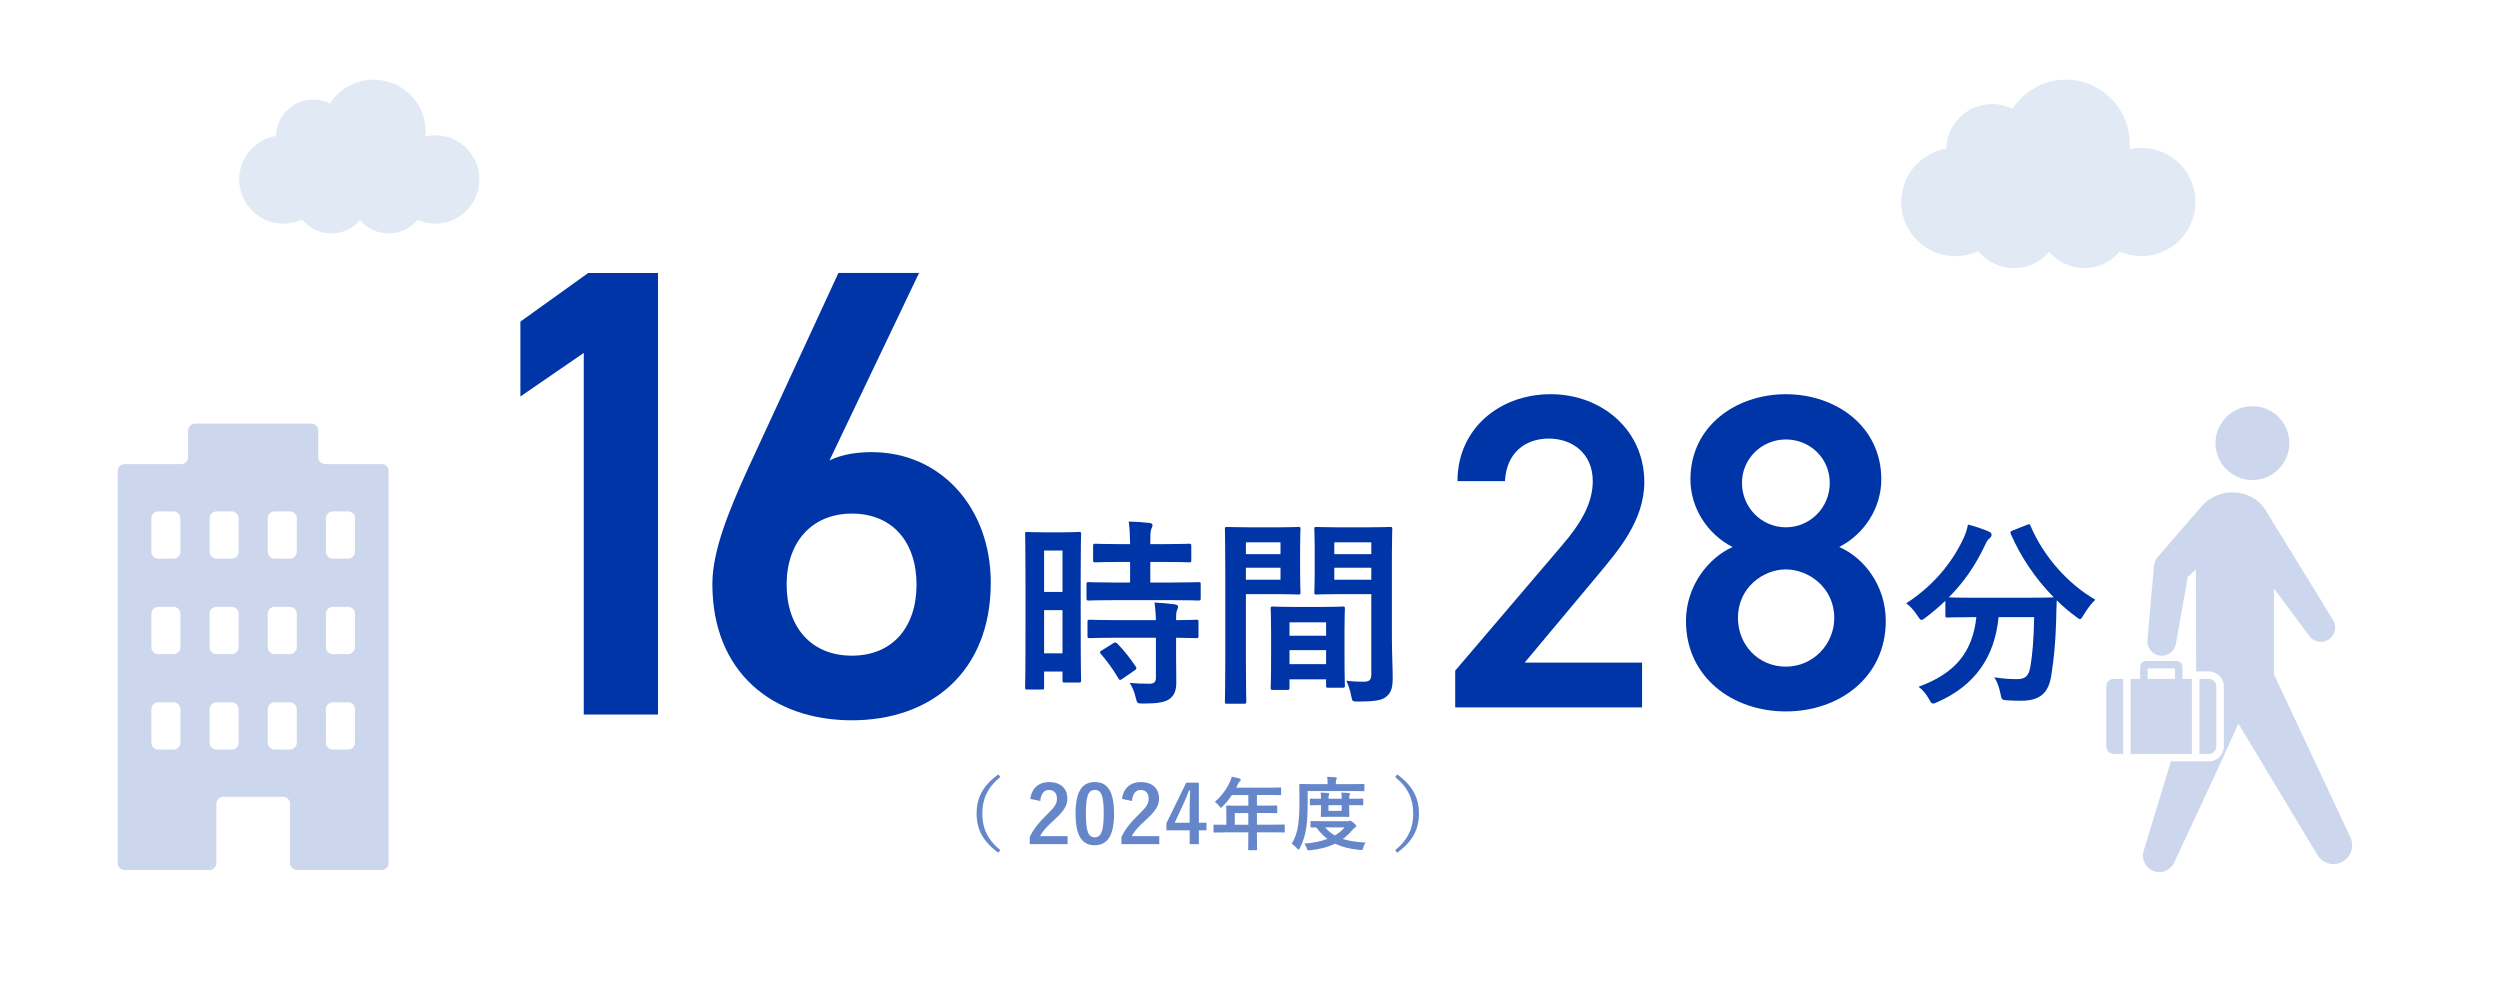 <?xml version="1.0" encoding="UTF-8"?> <svg xmlns="http://www.w3.org/2000/svg" id="_レイヤー_1" data-name="レイヤー 1" viewBox="0 0 750 300"><defs><style> .cls-1 { fill: #6686ca; } .cls-2 { fill: #0035a7; } .cls-3 { fill: #e1e9f4; } .cls-4 { fill: #ccd7ed; } </style></defs><g><path class="cls-4" d="M97.55,139.23c-1.15,0-2.08-.94-2.08-2.08v-7.99c0-1.15-.94-2.08-2.08-2.08h-34.87c-1.15,0-2.09.94-2.09,2.08v7.99c0,1.15-.94,2.08-2.08,2.08h-16.95c-1.15,0-2.08.94-2.08,2.08v117.61c0,1.15.94,2.08,2.08,2.08h25.43c1.15,0,2.08-.94,2.08-2.08v-17.8c0-1.15.94-2.08,2.08-2.08h17.92c1.15,0,2.09.94,2.09,2.08v17.8c0,1.15.94,2.08,2.08,2.08h25.42c1.15,0,2.09-.94,2.09-2.08v-117.61c0-1.15-.94-2.08-2.09-2.08h-16.95ZM54.13,222.79c0,1.15-.94,2.08-2.08,2.08h-4.56c-1.15,0-2.08-.94-2.08-2.08v-10.02c0-1.15.94-2.08,2.08-2.08h4.56c1.15,0,2.08.94,2.08,2.08v10.02ZM54.13,194.15c0,1.15-.94,2.09-2.08,2.09h-4.56c-1.15,0-2.08-.94-2.08-2.09v-10.01c0-1.15.94-2.09,2.08-2.09h4.56c1.15,0,2.08.94,2.08,2.09v10.01ZM54.13,165.51c0,1.15-.94,2.08-2.08,2.08h-4.56c-1.15,0-2.08-.94-2.08-2.08v-10.01c0-1.15.94-2.08,2.08-2.08h4.56c1.15,0,2.08.94,2.08,2.08v10.01ZM71.59,222.79c0,1.15-.94,2.08-2.08,2.08h-4.56c-1.15,0-2.08-.94-2.08-2.08v-10.02c0-1.15.94-2.08,2.08-2.08h4.56c1.15,0,2.08.94,2.08,2.08v10.02ZM71.59,194.15c0,1.15-.94,2.09-2.08,2.09h-4.56c-1.15,0-2.08-.94-2.08-2.09v-10.01c0-1.15.94-2.09,2.08-2.09h4.56c1.15,0,2.08.94,2.08,2.09v10.01ZM71.59,165.51c0,1.15-.94,2.08-2.08,2.08h-4.56c-1.15,0-2.08-.94-2.08-2.08v-10.01c0-1.15.94-2.08,2.08-2.08h4.56c1.15,0,2.08.94,2.08,2.08v10.01ZM89.04,222.79c0,1.15-.94,2.08-2.08,2.08h-4.56c-1.15,0-2.08-.94-2.08-2.08v-10.02c0-1.15.94-2.08,2.08-2.08h4.56c1.15,0,2.08.94,2.08,2.08v10.02ZM89.04,194.15c0,1.15-.94,2.09-2.08,2.09h-4.56c-1.15,0-2.08-.94-2.08-2.09v-10.01c0-1.15.94-2.09,2.08-2.09h4.56c1.15,0,2.08.94,2.08,2.09v10.01ZM89.04,165.51c0,1.15-.94,2.08-2.08,2.08h-4.56c-1.15,0-2.08-.94-2.08-2.08v-10.01c0-1.15.94-2.08,2.08-2.08h4.56c1.15,0,2.08.94,2.08,2.08v10.01ZM106.5,222.79c0,1.15-.94,2.08-2.08,2.08h-4.56c-1.15,0-2.09-.94-2.09-2.08v-10.02c0-1.15.94-2.08,2.09-2.08h4.56c1.15,0,2.08.94,2.08,2.08v10.02ZM106.5,194.15c0,1.15-.94,2.09-2.08,2.09h-4.56c-1.15,0-2.09-.94-2.09-2.09v-10.01c0-1.15.94-2.09,2.09-2.09h4.56c1.15,0,2.08.94,2.08,2.09v10.01ZM106.5,165.51c0,1.15-.94,2.08-2.08,2.08h-4.56c-1.15,0-2.09-.94-2.09-2.08v-10.01c0-1.15.94-2.08,2.09-2.08h4.56c1.15,0,2.08.94,2.08,2.08v10.01Z"></path><g><path class="cls-4" d="M686.76,131.99c.52,6.09-4,11.46-10.09,11.98-6.1.52-11.46-3.99-11.98-10.09-.52-6.09,4-11.45,10.09-11.98,6.09-.52,11.46,4,11.98,10.09Z"></path><g><path class="cls-4" d="M639.2,226.18h18.38v-22.5h-2.84v-3.57c0-1.01-.83-1.84-1.84-1.84h-9.02c-1.01,0-1.84.82-1.84,1.84v3.57h-2.84v22.5ZM644.3,200.52h8.2v3.16h-8.2v-3.16Z"></path><path class="cls-4" d="M636.95,203.68h-2.81c-1.24,0-2.25,1.01-2.25,2.25v18c0,1.24,1.01,2.25,2.25,2.25h2.81v-22.5Z"></path><path class="cls-4" d="M662.65,203.68h-2.81v22.5h2.81c1.24,0,2.25-1.01,2.25-2.25v-18c0-1.24-1.01-2.25-2.25-2.25Z"></path><path class="cls-4" d="M704.93,250.82l-22.76-48.56s0-.1,0-.1v-25.65l10.51,14.15c1.34,1.97,4.01,2.49,5.98,1.15,1.97-1.33,2.49-4.01,1.15-5.98l-11.64-18.94-8.73-14.21c-4.03-6.03-13.29-6.78-18.67-1.15l-13.08,15.14c-.85.85-1.34,1.93-1.49,3.03,0,0,0,0,0,0v.12c-.02.06-.02.12-.03.18l-1.92,21.85c-.31,2.36,1.35,4.53,3.71,4.84,2.36.31,4.53-1.35,4.84-3.71l3.53-19.91,2.43-2.23.09,30.59h3.8c2.48,0,4.5,2.02,4.5,4.5v18c0,2.48-2.02,4.5-4.5,4.5h-11.38l-8.33,27.4c-.35,2.44,1.02,4.81,3.35,5.56,2.62.84,5.45-.69,6.32-3.42,0,0,12.85-27.23,18.89-40.92l23.65,39.33c1.54,2.7,4.97,3.64,7.66,2.1,2.7-1.54,3.64-4.97,2.1-7.66Z"></path></g></g></g><g><g><path class="cls-2" d="M197.4,214.36h-22.27v-108.48l-19.01,13.06v-22.46l20.35-14.59h20.93v132.48Z"></path><path class="cls-2" d="M248.85,138.14c3.84-1.92,8.45-2.5,12.67-2.5,20.74,0,35.71,16.7,35.71,39.17,0,26.69-17.86,41.28-41.66,41.28s-41.86-14.4-41.86-40.9c0-9.79,4.8-21.7,10.75-34.75l27.07-58.56h24.19l-26.88,56.26ZM255.57,196.7c12.1,0,19.39-8.45,19.39-21.31s-7.3-21.31-19.39-21.31-19.58,8.64-19.58,21.31,7.3,21.31,19.58,21.31Z"></path></g><g><path class="cls-2" d="M492.61,212.22h-56.05v-11.02l31.86-37.37c6.05-6.99,9.41-13.04,9.41-19.49,0-8.47-6.32-12.77-13.17-12.77-7.26,0-12.77,4.44-13.17,12.77h-14.25c0-15.73,12.63-26.08,27.96-26.08s28.09,10.75,28.09,26.35c0,11.69-8.06,20.83-13.98,27.96l-21.91,26.21h35.22v13.44Z"></path><path class="cls-2" d="M519.76,164.1c-7.39-3.76-12.63-11.56-12.63-20.3,0-16,13.71-25.54,28.63-25.54s28.63,9.54,28.63,25.54c0,8.74-5.24,16.53-12.64,20.3,7.53,3.23,13.98,11.69,13.98,22.18,0,16.94-13.98,27.15-29.97,27.15s-29.97-10.22-29.97-27.15c0-10.48,6.72-18.95,13.98-22.18ZM535.76,199.99c8.07,0,14.52-6.59,14.52-14.65,0-9.01-7.66-14.52-14.52-14.52s-14.38,5.51-14.38,14.52c0,8.06,6.05,14.65,14.38,14.65ZM535.76,158.19c7.26,0,13.17-5.91,13.17-13.31s-5.91-13.04-13.17-13.04-13.17,5.78-13.17,13.04,5.78,13.31,13.17,13.31Z"></path></g><g><path class="cls-2" d="M324.21,186.1c0,14.94.12,17.64.12,18,0,.6-.06.66-.66.66h-4.32c-.54,0-.6-.06-.6-.66v-2.64h-5.52v4.74c0,.6-.06.66-.6.66h-4.44c-.6,0-.66-.06-.66-.66,0-.36.12-3.42.12-18.48v-13.08c0-10.86-.12-14.04-.12-14.4,0-.6.06-.66.66-.66.42,0,1.56.12,5.16.12h5.16c3.6,0,4.74-.12,5.16-.12.6,0,.66.06.66.66,0,.36-.12,3.3-.12,12.12v13.74ZM313.23,165.16v12.42h5.52v-12.42h-5.52ZM318.75,196v-12.96h-5.52v12.96h5.52ZM334.71,180.04c-5.7,0-7.68.12-8.04.12-.66,0-.72-.06-.72-.72v-4.14c0-.6.06-.66.72-.66.36,0,2.34.12,8.04.12h4.32v-6.18h-2.82c-5.34,0-7.2.12-7.56.12-.66,0-.72-.06-.72-.66v-4.2c0-.66.06-.72.72-.72.36,0,2.22.12,7.56.12h2.82c-.06-3.12-.12-4.68-.42-6.78,2.34.06,3.96.18,6.18.42.6.06.96.3.96.6,0,.48-.18.78-.36,1.26-.3.66-.3,1.8-.3,4.5h4.02c5.46,0,7.26-.12,7.62-.12.6,0,.66.06.66.72v4.2c0,.6-.06.66-.66.66-.36,0-2.16-.12-7.62-.12h-4.02v6.18h6.36c5.7,0,7.68-.12,8.04-.12.66,0,.72.06.72.66v4.14c0,.66-.06.72-.72.72-.36,0-2.34-.12-8.04-.12h-16.74ZM334.95,191.32c-5.7,0-7.62.12-7.98.12-.66,0-.72-.06-.72-.66v-4.2c0-.6.06-.66.72-.66.36,0,2.28.12,7.98.12h11.82c-.06-2.46-.24-3.9-.42-5.28,2.28.12,4.44.3,6.06.54.66.12,1.02.36,1.02.66,0,.42-.12.66-.3,1.02-.24.48-.3,1.2-.3,3.06,4.08,0,5.7-.12,6-.12.66,0,.72.06.72.66v4.2c0,.6-.06.66-.72.66-.3,0-1.92-.06-6-.12v5.94c0,2.76.06,5.34.06,7.38,0,2.22-.42,3.9-2.1,5.1-1.32.9-3.3,1.32-7.8,1.32-1.8,0-1.86,0-2.28-1.8s-1.02-3.18-1.8-4.38c2.1.18,3.9.24,5.88.24,1.44,0,1.98-.48,1.98-1.86v-11.94h-11.82ZM333.93,193c.6-.36.78-.36,1.26.06,2.04,2.1,3.84,4.38,5.52,6.9.36.54.3.72-.3,1.14l-3.66,2.52c-.36.24-.54.36-.72.36s-.3-.12-.48-.42c-1.8-3.06-3.54-5.34-5.28-7.38-.42-.48-.42-.66.3-1.08l3.36-2.1Z"></path><path class="cls-2" d="M383.49,158.2c3.9,0,5.7-.12,6.06-.12.54,0,.6.06.6.72,0,.36-.12,2.1-.12,5.7v7.44c0,3.66.12,5.34.12,5.7,0,.66-.06.72-.6.72-.36,0-2.16-.12-6.06-.12h-9.72v19.44c0,8.28.12,12.36.12,12.78,0,.6-.06.66-.66.66h-5.1c-.6,0-.66-.06-.66-.66,0-.42.12-4.5.12-12.78v-25.98c0-8.34-.12-12.54-.12-12.9,0-.66.06-.72.66-.72.42,0,2.7.12,7.08.12h8.28ZM373.77,162.7v3.54h10.38v-3.54h-10.38ZM384.15,170.32h-10.38v3.6h10.38v-3.6ZM381.87,206.98c-.6,0-.66-.06-.66-.72,0-.36.12-1.98.12-10.86v-5.28c0-5.28-.12-7.08-.12-7.5,0-.6.06-.66.66-.66.42,0,1.86.12,6.42.12h8.1c4.56,0,6-.12,6.42-.12.6,0,.66.06.66.66,0,.36-.12,2.16-.12,6.48v5.94c0,8.7.12,10.32.12,10.62,0,.6-.06.66-.66.66h-4.32c-.6,0-.66-.06-.66-.66v-1.86h-10.98v2.46c0,.66-.06.72-.72.72h-4.26ZM386.85,190.72h10.98v-4.02h-10.98v4.02ZM397.83,199.24v-4.2h-10.98v4.2h10.98ZM417.57,191.38c0,4.2.24,9,.24,11.94s-.42,4.32-1.74,5.52c-1.26,1.14-2.94,1.62-8.58,1.62-1.8,0-1.8.06-2.16-1.86-.36-1.68-.84-3.18-1.44-4.38,1.86.24,3.78.3,5.04.3,1.98,0,2.46-.54,2.46-2.34v-23.94h-9.84c-4.68,0-6.24.12-6.6.12-.6,0-.66-.06-.66-.72,0-.36.12-1.74.12-5.28v-8.28c0-3.48-.12-4.92-.12-5.28,0-.66.06-.72.66-.72.36,0,1.92.12,6.6.12h8.82c4.68,0,6.3-.12,6.66-.12.6,0,.66.06.66.72,0,.36-.12,2.82-.12,7.92v24.66ZM400.29,162.7v3.54h11.1v-3.54h-11.1ZM411.39,173.92v-3.6h-11.1v3.6h11.1Z"></path></g><path class="cls-2" d="M608.03,157.48c.78-.36.9-.3,1.14.3,3.9,9.18,11.28,17.46,19.44,22.14-1.08.96-2.46,2.76-3.48,4.5-.54.9-.78,1.32-1.14,1.32-.3,0-.66-.3-1.26-.78-2.04-1.5-3.96-3.12-5.7-4.86-.12,1.74-.12,3.84-.18,5.94-.18,6.42-.6,11.22-1.5,16.8-.78,4.74-3.06,7.38-8.94,7.38-1.5,0-2.64,0-4.08-.12-1.86-.12-1.8-.12-2.22-2.1-.42-2.04-1.02-3.66-1.86-4.8,3,.42,4.74.54,6.84.54,2.52,0,3.54-.96,4.02-3.72.6-3.48,1.02-8.1,1.14-14.88h-10.68c-1.14,12-7.14,20.52-18.24,25.44-.66.3-1.08.48-1.44.48-.48,0-.66-.42-1.26-1.44-.78-1.44-1.92-2.76-3.06-3.6,10.92-3.96,16.2-10.32,17.34-20.88h-.72c-5.64,0-7.56.12-7.92.12-.6,0-.66-.06-.66-.66v-4.38c-1.86,1.8-3.78,3.42-5.82,4.98-.66.48-1.02.78-1.32.78-.42,0-.66-.42-1.26-1.32-.96-1.5-2.34-3-3.36-3.66,8.1-5.22,13.92-12.3,17.34-19.8.54-1.2.9-2.34,1.2-3.84,2.16.54,4.62,1.38,6.24,2.1.66.3.84.6.84,1.02,0,.36-.18.6-.48.9-.6.48-.96,1.02-1.38,1.92-3,6.48-6.66,11.58-10.98,15.9.84.06,2.94.12,7.56.12h16.14c5.22,0,7.2-.06,7.8-.12-5.58-5.64-9.9-12.18-12.9-19.02-.24-.66-.12-.72.54-1.02l4.26-1.68Z"></path></g><path class="cls-3" d="M642.42,44.36c-1.24,0-2.45.15-3.61.42.05-.58.09-1.17.09-1.77,0-10.55-8.55-19.11-19.11-19.11-6.73,0-12.63,3.49-16.04,8.74-1.84-.91-3.9-1.43-6.09-1.43-7.49,0-13.57,5.96-13.78,13.4-7.67,1.3-13.52,7.96-13.52,15.99,0,8.97,7.27,16.24,16.24,16.24,2.46,0,4.78-.56,6.86-1.54,2.53,3.13,6.4,5.13,10.73,5.13s8.03-1.91,10.56-4.92c2.53,3.01,6.32,4.92,10.56,4.92s8.06-1.93,10.59-4.96c1.99.87,4.19,1.36,6.5,1.36,8.97,0,16.24-7.27,16.24-16.24s-7.27-16.24-16.24-16.24Z"></path><path class="cls-3" d="M130.57,40.6c-1.01,0-2,.12-2.95.34.04-.48.07-.96.07-1.45,0-8.61-6.98-15.59-15.59-15.59-5.49,0-10.31,2.84-13.09,7.13-1.5-.74-3.18-1.17-4.97-1.17-6.11,0-11.07,4.87-11.25,10.93-6.26,1.06-11.03,6.49-11.03,13.05,0,7.32,5.93,13.25,13.25,13.25,2,0,3.9-.46,5.6-1.25,2.07,2.55,5.22,4.19,8.76,4.19s6.55-1.56,8.62-4.02c2.07,2.45,5.16,4.02,8.62,4.02s6.58-1.57,8.65-4.05c1.63.71,3.42,1.11,5.31,1.11,7.32,0,13.25-5.93,13.25-13.25s-5.93-13.25-13.25-13.25Z"></path><g><path class="cls-1" d="M300.1,233.08c-3.98,3.29-5.4,6.77-5.4,10.99s1.42,7.71,5.4,10.99l-.62.74c-4.61-3.36-6.5-7.01-6.5-11.74s1.9-8.38,6.5-11.74l.62.74Z"></path><path class="cls-1" d="M309.09,239.68c.41-3.29,2.64-5.06,5.64-5.06,3.29,0,5.47,1.78,5.47,4.94,0,2.04-.89,3.58-3.7,6.19-2.52,2.26-3.72,3.6-4.46,5.09h8.23v2.4h-11.35v-2.14c1.08-2.26,2.62-4.27,5.23-6.79,2.4-2.3,2.93-3.26,2.93-4.78,0-1.61-.94-2.54-2.4-2.54s-2.45,1.13-2.59,3.31l-3-.62Z"></path><path class="cls-1" d="M334.22,244.02c0,6.79-2.06,9.55-5.81,9.55s-5.74-2.71-5.74-9.5,2.09-9.46,5.78-9.46,5.76,2.64,5.76,9.41ZM325.77,244.04c0,5.4.74,7.15,2.64,7.15s2.71-1.78,2.71-7.15-.74-7.06-2.66-7.06-2.69,1.63-2.69,7.06Z"></path><path class="cls-1" d="M336.6,239.68c.41-3.29,2.64-5.06,5.64-5.06,3.29,0,5.47,1.78,5.47,4.94,0,2.04-.89,3.58-3.7,6.19-2.52,2.26-3.72,3.6-4.46,5.09h8.23v2.4h-11.35v-2.14c1.08-2.26,2.62-4.27,5.23-6.79,2.4-2.3,2.93-3.26,2.93-4.78,0-1.61-.94-2.54-2.4-2.54s-2.45,1.13-2.59,3.31l-3-.62Z"></path><path class="cls-1" d="M359.66,246.83h2.28v2.26h-2.28v4.15h-2.76v-4.15h-6.98v-2.11l5.95-12.17h3.79v12.03ZM356.9,242.8c0-1.94.07-3.77.14-5.62h-.34c-.6,1.58-1.3,3.19-2.04,4.8l-2.26,4.85h4.49v-4.03Z"></path><path class="cls-1" d="M367.32,249.73c-2.11,0-2.86.05-3,.05-.24,0-.26-.02-.26-.26v-1.9c0-.22.02-.24.26-.24.14,0,.89.05,3,.05h.58v-3.36c0-1.37-.05-2.02-.05-2.16,0-.24.02-.26.29-.26.14,0,.96.05,3.29.05h3.07v-3.19h-4.92c-.79,1.2-1.73,2.35-2.81,3.43-.24.26-.38.38-.5.38s-.24-.14-.48-.46c-.46-.62-.89-1.01-1.34-1.3,1.99-1.73,3.46-3.72,4.44-5.81.29-.6.5-1.18.62-1.75.86.17,1.66.34,2.3.53.29.1.43.22.43.41s-.12.29-.29.46c-.19.17-.36.36-.6.86l-.48,1.03h9.91c2.33,0,3.14-.05,3.29-.05.24,0,.26.02.26.26v1.78c0,.24-.02.26-.26.26-.14,0-.96-.05-3.29-.05h-3.7v3.19h2.57c2.35,0,3.14-.05,3.29-.05.22,0,.24.02.24.26v1.8c0,.24-.02.26-.24.26-.14,0-.94-.05-3.29-.05h-2.57v3.5h5.09c2.11,0,2.86-.05,3-.05.24,0,.26.02.26.24v1.9c0,.24-.02.26-.26.26-.14,0-.89-.05-3-.05h-5.09v1.18c0,2.52.05,3.79.05,3.91,0,.24-.02.26-.26.26h-2.14c-.26,0-.29-.02-.29-.26,0-.14.05-1.39.05-3.91v-1.18h-7.18ZM374.49,247.43v-3.5h-4.06v3.5h4.06Z"></path><path class="cls-1" d="M392.3,240.78c0,3.46-.12,5.4-.41,7.54-.29,2.11-.98,4.25-1.94,6.1-.17.31-.26.46-.38.46s-.24-.14-.48-.38c-.53-.58-1.15-1.13-1.56-1.39.96-1.56,1.66-3.53,1.94-5.74.24-1.85.36-3.65.36-7.01s-.05-4.78-.05-4.92c0-.24.02-.26.26-.26.14,0,.94.05,3.22.05h5.02v-.24c0-.74-.02-1.37-.17-1.94.96.02,1.73.07,2.54.14.26.02.41.12.41.24,0,.17-.07.29-.17.46-.1.17-.14.5-.14,1.03v.31h5.11c2.28,0,3.07-.05,3.22-.05.24,0,.24.02.24.26v1.63c0,.26,0,.29-.24.29-.14,0-.94-.05-3.22-.05h-13.56v3.48ZM404.23,246.37c.29,0,.43-.05.55-.1.12-.05.19-.07.29-.07.19,0,.36.1.96.62.6.5.84.82.84.98,0,.22-.1.29-.34.46-.29.17-.53.41-.94.86-.84,1.01-1.75,1.85-2.74,2.57,1.9.6,4.15.94,6.87,1.08-.31.38-.58.91-.74,1.54-.14.55-.22.7-.58.7-.12,0-.24,0-.41-.02-2.86-.26-5.3-.86-7.44-1.9-2.28,1.1-4.8,1.7-7.54,1.99-.19.02-.29.02-.43.02-.31,0-.38-.12-.55-.65-.19-.55-.46-1.06-.77-1.37,2.5-.17,4.9-.62,6.98-1.42-1.25-.91-2.35-2.04-3.34-3.43-.96,0-1.39.02-1.49.02-.24,0-.26-.02-.26-.26v-1.42c0-.24.02-.26.26-.26.14,0,.91.05,3.22.05h7.58ZM405.38,239.63c2.35,0,3.19-.05,3.34-.05.24,0,.26.02.26.26v1.49c0,.24-.02.26-.26.26-.14,0-.98-.05-3.34-.05h-.62v.89c0,1.49.05,2.26.05,2.4,0,.24-.02.26-.26.26-.14,0-.72-.05-2.47-.05h-3.07c-1.75,0-2.33.05-2.47.05-.26,0-.29-.02-.29-.26,0-.17.05-.91.05-2.4v-.89h-.31c-1.7,0-2.64.05-2.78.05-.24,0-.26-.02-.26-.26v-1.49c0-.24.02-.26.26-.26.14,0,1.08.05,2.78.05h.31c0-.77-.02-1.39-.12-1.87.77.02,1.58.07,2.28.14.22.02.31.1.31.22,0,.14-.05.24-.12.41-.07.19-.1.53-.1,1.1h3.96c0-.74-.05-1.37-.12-1.87.74.02,1.58.07,2.26.14.22.02.34.1.34.22,0,.14-.07.24-.12.41-.07.17-.1.53-.1,1.1h.62ZM397.53,248.22c.84.98,1.8,1.78,2.93,2.42,1.13-.67,2.11-1.46,2.9-2.42h-5.83ZM402.5,241.55h-3.96v1.7h3.96v-1.7Z"></path><path class="cls-1" d="M419.18,232.33c4.61,3.36,6.5,7.01,6.5,11.74s-1.9,8.38-6.5,11.74l-.62-.74c3.98-3.29,5.4-6.77,5.4-10.99s-1.42-7.7-5.4-10.99l.62-.74Z"></path></g></svg> 
